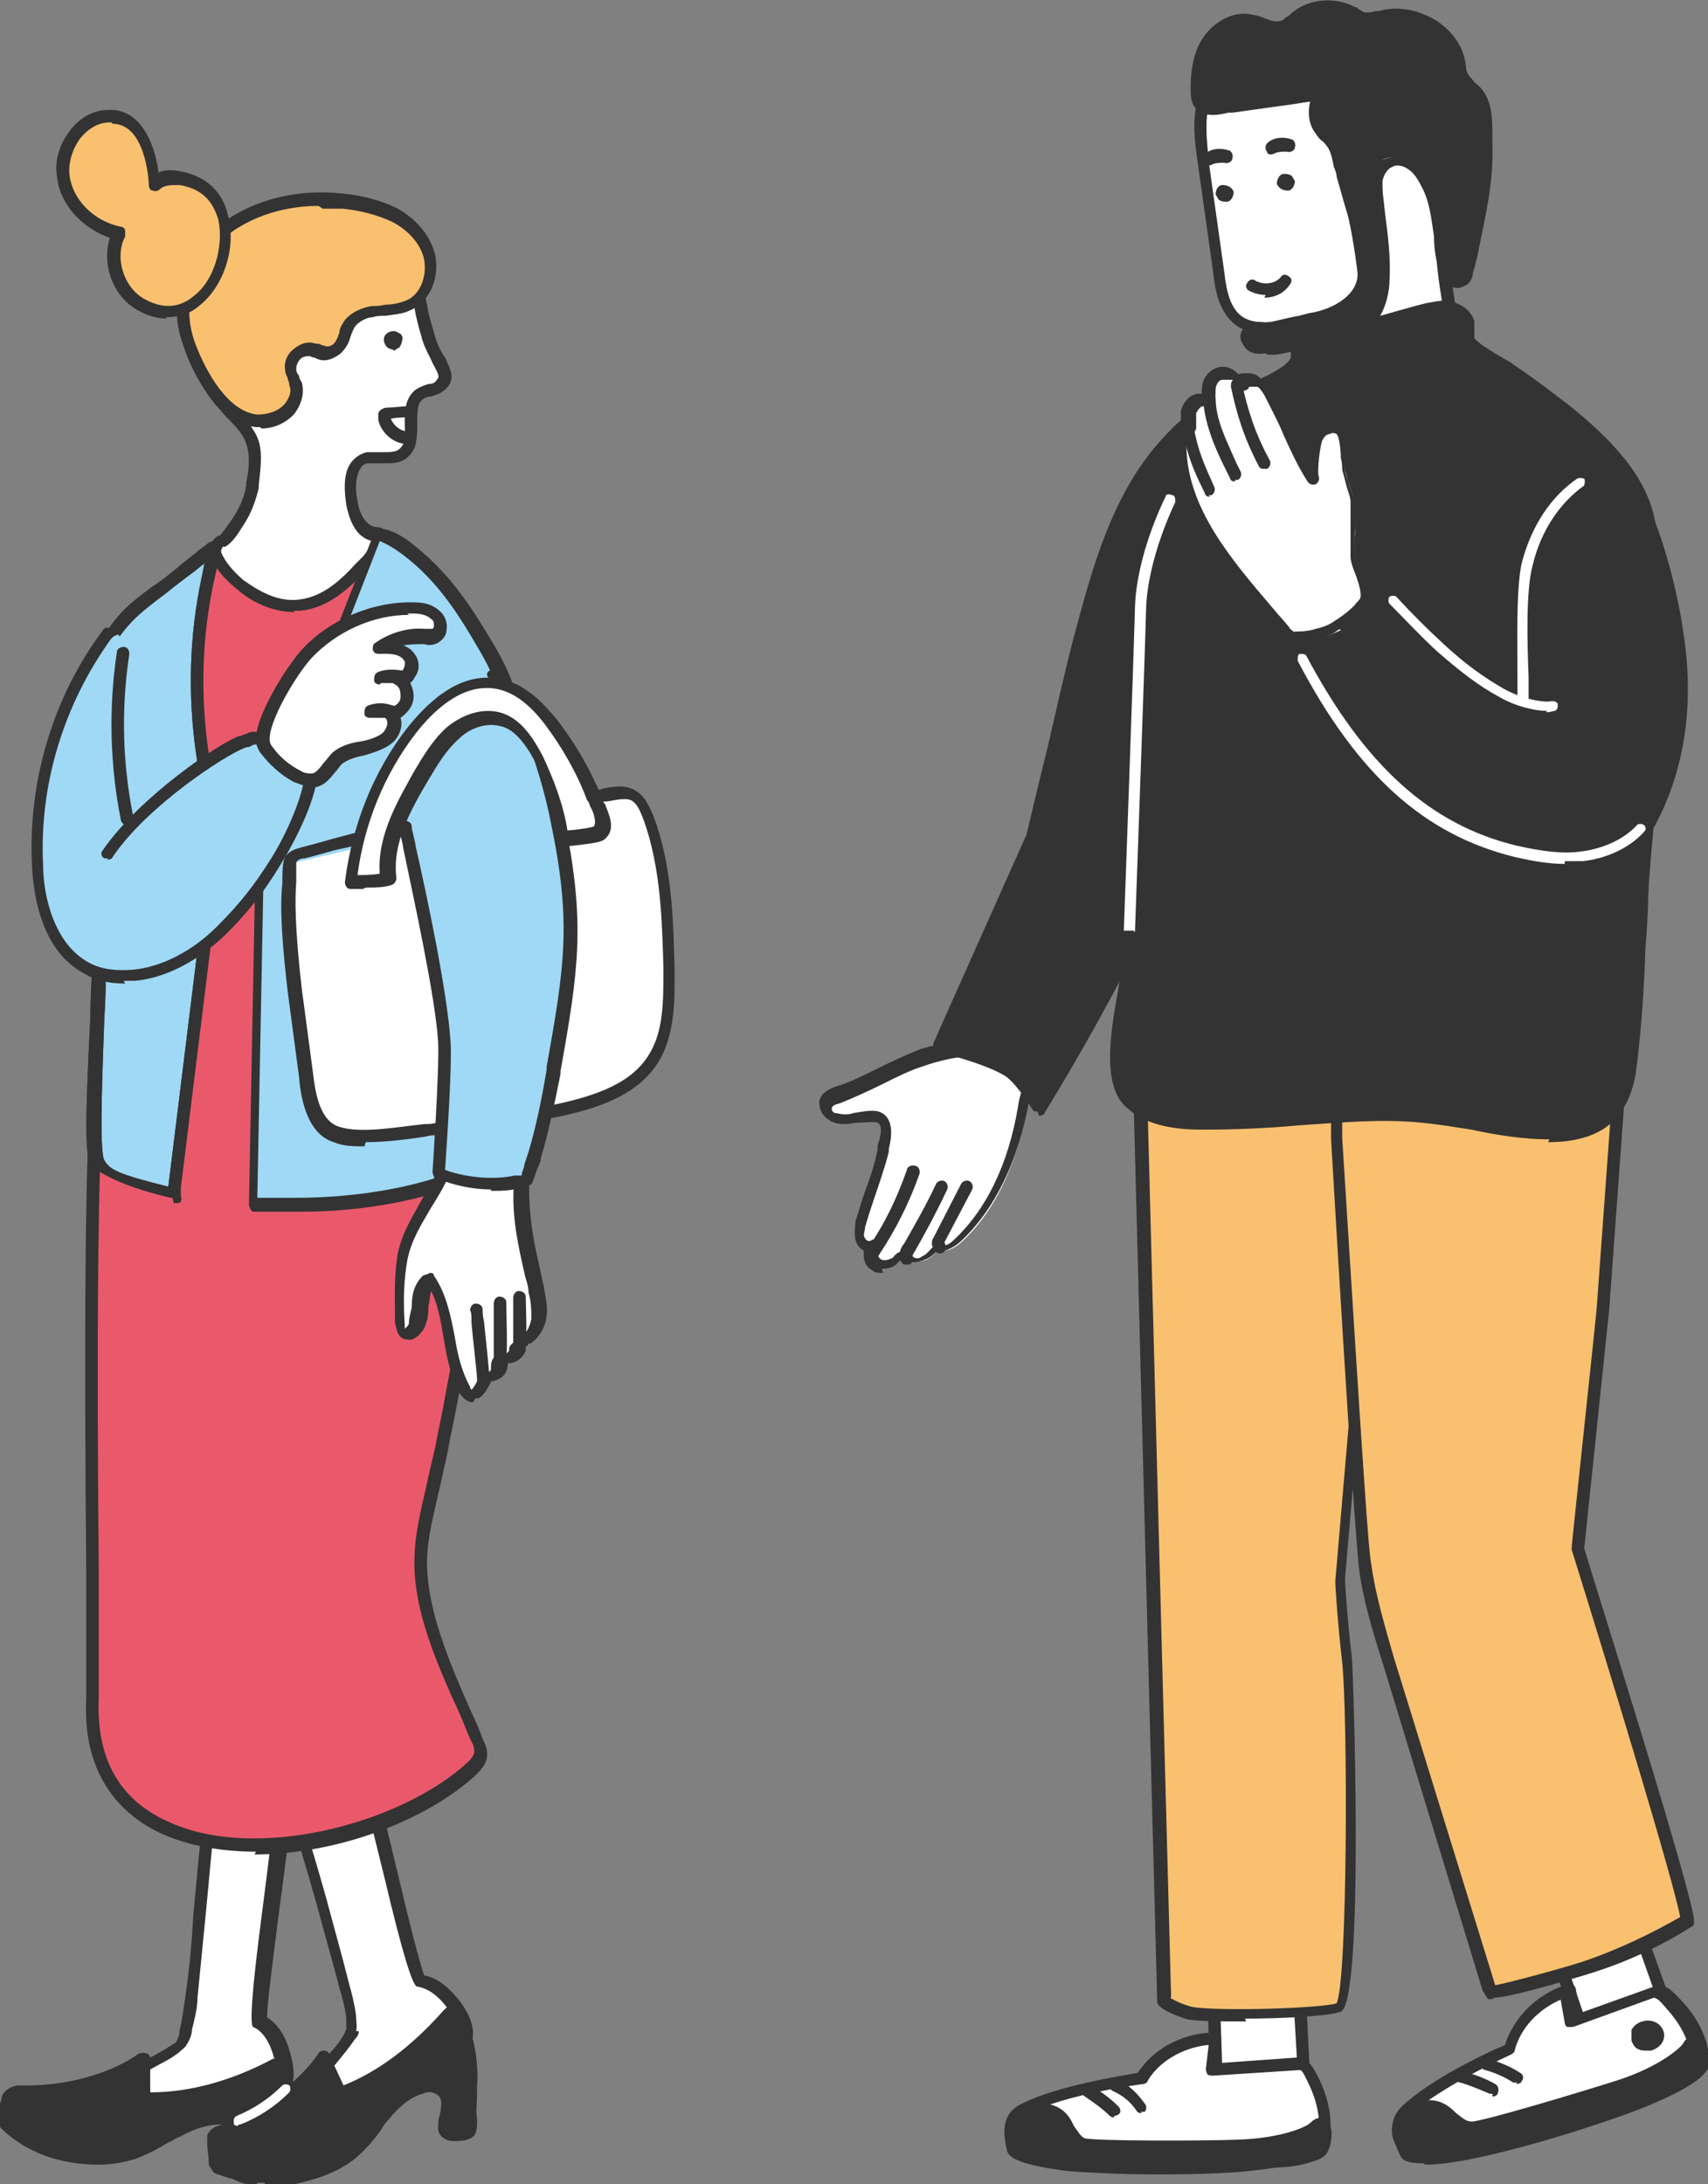 <svg xmlns="http://www.w3.org/2000/svg" width="122.8" height="157" data-name="レイヤー_2"><rect width="100%" height="100%" fill="#808080" stroke="none"/><g data-name="レイヤー_1"><path fill="#fff" d="m93.5 143.5.3 5.9-6.3.4-.3-6.9 6.3.6z"/><path fill="#333" d="M87.5 150.3c-.1 0-.2 0-.3-.1 0 0-.1-.2-.2-.3l-.2-6.9c0-.1 0-.3.1-.3 0 0 .2-.1.4-.1l6.2.6c.2 0 .4.2.4.4l.3 5.9c0 .2-.2.5-.4.5l-6.3.4Zm.2-6.9.2 5.9 5.4-.4-.3-5.1-5.3-.5Z"/><path fill="#fff" d="M82.1 149.4c1-1.7 2.9-2.8 5.1-2.9h.2l-.3 2.3 6.2-.4s.4-.1.9.7c.5.8 1.5 2.8 1 5.1-.2.7-2.1 1.1-4.8 1.4-6.4.6-17.1.2-17.4-1.1-.2-.9-.6-2.2.8-2.9 2.8-1.4 8.4-2.2 8.4-2.2Z"/><path fill="#333" d="M83.3 156.3c-5.1 0-10.6-.4-10.9-1.7-.2-1-.6-2.6 1.1-3.4 2.6-1.3 7.2-2 8.3-2.2 1.1-1.7 3.1-2.8 5.3-2.9h.2c.1 0 .3 0 .4.1 0 0 .1.2.1.4l-.2 1.7 5.6-.4c.2 0 .8 0 1.3.9.4.7 1.6 2.9 1 5.4-.1.6-.9 1.3-5.2 1.8-1.5.2-4.2.3-6.9.3Zm3.5-9.3c-1.8.2-3.5 1.2-4.3 2.6 0 .1-.2.2-.3.2 0 0-5.5.7-8.2 2.1-1 .5-.9 1.3-.6 2.3.7.9 10.3 1.5 16.9.9 4.1-.4 4.4-1.1 4.4-1.1.5-2.2-.5-4-.9-4.8-.2-.4-.3-.4-.4-.4l-6.2.4c-.1 0-.3 0-.4-.1 0 0-.1-.2-.1-.4l.2-1.7Zm-4.7 2.4Z"/><g fill="#333"><path d="M89.1 154.3c3.3-.1 5.1-1 5.5-1.3.8-.8.9 1.1.4 1.6-.2.2-.5.3-.8.4-1.2.4-2.6.3-3.9.5-1.6.2-11.3.4-14.4 0-1.4-.2-3.3-.8-3-2.4.2-1 1.3-1.6 2.4-1.4 1.8.2 1.5 2 2.8 2.4.7.3 8.8.2 11.2.1Z"/><path d="M82.4 156.2c-2.7 0-5.3 0-6.7-.3-1.5-.2-2.6-.7-3.1-1.4-.3-.4-.4-.9-.3-1.5.2-1.2 1.4-2 2.9-1.8 1.2.2 1.7.9 2 1.6.3.4.5.8.8.9.7.2 8.4.2 11 .1 3.1-.1 4.9-.9 5.2-1.2.4-.4.7-.4.9-.3.2 0 .4.2.6.7.1.5 0 1.4-.4 1.9-.3.3-.7.4-1 .5-.9.3-1.8.4-2.7.4-.4 0-.9 0-1.3.1-.9.1-4.4.2-7.9.2Zm-7.6-4.1c-.7 0-1.5.4-1.6 1.1 0 .3 0 .6.2.8.4.5 1.2.8 2.5 1 3.1.4 12.7.2 14.3 0 .5 0 .9 0 1.4-.1.9 0 1.7-.1 2.5-.4.2 0 .5-.2.7-.3.1-.1.2-.6.2-.9-.6.5-2.6 1.3-5.7 1.4-1.7 0-10.5.2-11.4-.2-.7-.3-1-.8-1.3-1.3-.3-.6-.6-1-1.4-1.1h-.3Zm14.3 2.2Z"/></g><path fill="#333" d="M82.1 151.9c-.1 0-.3 0-.4-.2-.4-.6-1-1.1-1.7-1.4-.2-.1-.3-.4-.2-.6.1-.2.4-.3.6-.2.8.4 1.4 1 1.9 1.7.2.2.1.5 0 .6H82ZM80.1 152.2c-.1 0-.2 0-.3-.1-.5-.5-1.2-1-1.8-1.4-.2-.1-.3-.4-.2-.6.1-.2.4-.3.6-.2.7.4 1.4.9 2 1.5.2.2.2.5 0 .6 0 0-.2.1-.3.1Z"/><path fill="#fff" d="M70.7 72.3c-.5.3-.7.9-.9 1.5 0 .2-.4 1.7-.6 1.7 0 0-1.7.3-2.6.6-2.1.7-4 2-6.1 2.7-.4.1-.8.3-.9.7 0 .3.2.6.4.8.3.2.6.2.9.2.6 0 1.9-.5 2.5-.1.7.4.3 1.7.2 2.3-.4 1.8-1.1 3.5-1.6 5.3-.1.3-.2.7 0 1.1.1.4.5.7.8.5-.4.4-.2 1.1.2 1.3.4.3 1.1.2 1.4-.2.2-.2.4-.4.7-.4.1 0 .2.2.4.2.3.3.8.2 1.2 0 .4-.2.6-.5.9-.8.4.4 1 0 1.4-.3 2.8-2.5 4.2-6.2 4.9-10 .4-2.3 2.7-4.1.3-6.3-.6-.6-1.3-1-2.1-1.1-.6 0-1 0-1.3.2Z"/><path fill="#333" d="M63.5 91.5c-.3 0-.6 0-.8-.2-.4-.2-.6-.6-.6-1.1v-.3c-.3-.2-.5-.4-.6-.8-.1-.5 0-1 0-1.3.2-.6.4-1.3.6-1.9.4-1.1.8-2.2 1-3.3v-.3c.2-.5.4-1.4 0-1.6-.3-.1-.9 0-1.4 0-.3 0-.6.1-.9.1-.3 0-.8 0-1.2-.3-.5-.3-.7-.8-.7-1.3.1-.7.9-1 1.2-1.1 1-.3 2-.8 3-1.3s2.1-1 3.1-1.4c.7-.2 1.9-.5 2.5-.6 0-.2.2-.6.4-1.2v-.3c.2-.7.5-1.4 1.1-1.8.4-.3 1-.4 1.6-.3.8.1 1.6.5 2.4 1.2 1.9 1.8 1.2 3.4.5 4.8-.3.6-.6 1.2-.7 1.9-.8 4.4-2.5 7.9-5 10.2-.6.5-1.2.7-1.6.6-.2.2-.5.5-.8.6-.6.3-1.2.3-1.7 0h-.1s0 .1-.2.2c-.3.4-.7.5-1.2.5Zm-.8-2.4c.2 0 .3 0 .4.2.1.2 0 .4 0 .6v.2c0 .2.1.3.2.4.3.2.7 0 .9-.1.2-.3.6-.6 1-.4.2 0 .3.2.4.3.2.2.5.2.7 0 .3-.1.5-.4.8-.7 0 0 .2-.1.3-.2.1 0 .2 0 .3.1.1.1.5 0 .8-.3 2.4-2.2 4-5.5 4.7-9.7.1-.8.4-1.5.7-2.1.6-1.4 1.1-2.5-.3-3.8-.6-.6-1.3-.9-1.9-1-.4 0-.7 0-1 .1-.3.2-.5.7-.8 1.3v.2c-.4 1.5-.5 1.7-.9 1.8-.3 0-1.7.3-2.5.6-1 .3-2 .8-3 1.3s-2.1 1-3.1 1.4c-.4.1-.6.2-.6.4 0 0 0 .2.2.3.2 0 .4.1.7.1.2 0 .4 0 .7-.1.7-.1 1.5-.3 2 0 .9.5.7 1.8.5 2.6v.2c-.3 1.2-.7 2.3-1.1 3.5-.2.6-.4 1.2-.6 1.9 0 .3-.2.6 0 .8 0 .1.2.2.2.2h.2Zm6.3-14Zm1.7-2.8Z"/><path fill="#333" d="M67.7 90.1c-.1 0-.3 0-.4-.1-.1-.1-.2-.3-.3-.5 0-.2 0-.4.1-.5l2-3.9c.1-.2.4-.3.6-.2.2.1.3.4.2.6l-2 3.8s.1.2.1.3c0 .2-.1.5-.4.5ZM65.2 90.9c-.2 0-.3 0-.4-.2-.3-.5 0-1.1.2-1.3.8-1.4 1.6-2.8 2.3-4.3.1-.2.4-.3.6-.2.2.1.3.4.2.6-.7 1.5-1.5 3-2.3 4.4-.2.3-.2.4-.2.4.1.2 0 .5-.2.6h-.2ZM62.8 90.3h-.3c-.2-.1-.3-.4-.1-.6 1.2-1.7 2.1-3.6 2.8-5.6 0-.2.3-.4.6-.3.2 0 .4.3.3.6-.7 2-1.7 4-2.9 5.8 0 .1-.2.2-.4.2Z"/><g fill="#333"><path d="m74.2 60-6.7 15.1s3.4.8 5 1.7c1 .6 2.2 2.6 2.2 2.6 2.2-3.6 4.3-7.2 6.2-10.9 2-3.8 3.9-8 4.8-12.2 1.5-7.1 2.3-14.4 2.5-21.7 0-1.6 0-3.3-.4-4.8 0-.3-.2-.6-.6-.7-.2 0-.4 0-.5.1-1.1.6-2 1.4-2.8 2.3-3.5 3.9-4.9 9.1-6.3 14.2-1.3 4.7-2.2 9.5-3.4 14.3Z"/><path d="M74.6 79.9c-.2 0-.3 0-.4-.2-.3-.5-1.3-2-2-2.4-1.5-.9-4.8-1.7-4.8-1.7-.1 0-.2-.1-.3-.2V75l6.7-15c.5-2.1 1-4.2 1.5-6.2.6-2.6 1.2-5.3 1.9-8 1.3-4.8 2.7-10.3 6.4-14.3 1-1.1 1.9-1.9 3-2.4.1 0 .5-.2.8-.2.4 0 .7.4.9 1 .5 1.6.5 3.3.4 5-.2 7.9-1.1 15-2.5 21.8-.9 4.2-2.9 8.4-4.9 12.3-1.9 3.7-4 7.4-6.2 11 0 .1-.2.2-.4.2Zm-6.5-5.1c1 .3 3.3.9 4.5 1.6.7.4 1.5 1.5 2 2.1 2.1-3.4 4-6.8 5.8-10.3 2-3.8 3.9-8 4.8-12.1 1.4-6.7 2.3-13.7 2.5-21.6 0-1.6 0-3.2-.4-4.7 0-.3-.2-.4-.2-.4h-.2c-.9.5-1.8 1.2-2.7 2.2-3.5 3.9-4.9 9.2-6.2 14-.7 2.7-1.3 5.4-1.9 8l-1.5 6.3-6.5 14.6ZM74.2 60Z"/></g><path fill="#f9c06f" d="m98.5 66.8-16.8.7 1.4 53.6.6 22.8s.5.4 1.7.8 9.9.3 11-.2.9-21.4.6-25c-.4-3.5-.5-5.8-.5-5.8L98 96.3c0-.2.3-.4.5-.4v-29Z"/><path fill="#333" d="M89.6 145.3c-2 0-3.9 0-4.4-.2-1.2-.4-1.8-.8-1.8-.9-.1 0-.2-.2-.2-.3l-.6-22.8-1.4-53.6c0-.2.2-.5.4-.5l16.8-.7c.1 0 .2 0 .3.1 0 0 .1.2.1.3v29l-.3.3s-.2.1-.3.1l-1.5 17.4s.1 2.3.5 5.7c.1 1.1.9 24.7-.8 25.4-.7.3-4 .5-6.9.5Zm-5.5-1.7c.2.1.7.4 1.4.6 1.1.4 9.3.2 10.6-.2.8-1.7.8-20.7.4-24.5-.4-3.5-.5-5.8-.5-5.8l1.5-17.5c0-.3.2-.6.5-.7V67.3c.1 0-15.8.6-15.8.6l1.4 53.2.6 22.5Z"/><path fill="#fff" d="m117.7 138.4 2 5.5-5.9 2.2-2.2-6.5 6.1-1.2z"/><path fill="#333" d="M113.8 146.6h-.2c-.1 0-.2-.1-.2-.3l-2.2-6.6v-.4c0-.1.2-.2.3-.2l6.1-1.2c.2 0 .4 0 .5.3l2 5.6c0 .2 0 .5-.3.6l-5.9 2.2h-.2Zm-1.6-6.7 1.9 5.6 5-1.9-1.7-4.8-5.2 1Z"/><path fill="#fff" d="M108.5 147.3c.5-1.9 2-3.5 4-4.2h.2l.4 2.2 5.8-2.1s.3-.2 1 .4c.7.7 2.2 2.3 2.4 4.6 0 .7-1.7 1.7-4.2 2.7-6 2.4-16.3 5-17 3.9-.4-.8-1.2-2 0-3.1 2.3-2.2 7.4-4.5 7.4-4.5Z"/><path fill="#333" d="M102.3 155.5c-.8 0-1.4-.1-1.6-.5-.4-.9-1.2-2.3.1-3.6 2.1-2 6.4-4 7.4-4.4.6-1.9 2.2-3.6 4.3-4.3H113.1c.1 0 .2.2.2.3l.3 1.7 5.3-1.9c.2-.1.7-.3 1.5.5.6.6 2.4 2.3 2.5 4.9 0 .6-.4 1.5-4.5 3.2-3.2 1.3-12.2 4.2-15.9 4.2Zm10-11.8c-1.7.7-3 2.1-3.4 3.7 0 .1-.1.2-.3.3 0 0-5.1 2.3-7.3 4.4-.8.7-.5 1.4 0 2.4.9.7 10.2-1.5 16.4-4 3.8-1.6 3.9-2.3 3.9-2.3-.1-2.2-1.7-3.7-2.2-4.3-.3-.3-.5-.3-.5-.3l-5.8 2.1h-.4c-.1 0-.2-.2-.2-.3l-.3-1.7Zm-3.8 3.6Zm10.7-3.7Zm0 0Zm0 0Z"/><g fill="#333"><path d="M116.6 150c3.1-1.1 4.6-2.4 4.9-2.8.6-1 1.2.8.8 1.4-.2.3-.4.4-.7.6-1 .8-2.4 1.1-3.6 1.6-1.5.7-10.7 3.6-13.9 4.1-1.4.2-3.4.2-3.6-1.4-.1-1 .8-1.9 1.9-2 1.7-.3 2 1.5 3.3 1.6.8 0 8.5-2.3 10.8-3Z"/><path d="M103 155.4c-.9 0-1.6-.2-2.1-.6-.4-.3-.7-.8-.8-1.3-.2-1.2.8-2.3 2.2-2.5 1.2-.2 1.9.4 2.4.9.4.3.7.6 1.1.6.8 0 8.1-2.2 10.6-3 3-1 4.4-2.3 4.6-2.6.2-.4.5-.5.7-.5.2 0 .5 0 .7.5.3.5.4 1.4.1 1.9-.2.3-.5.6-.8.8-.7.5-1.6.9-2.5 1.2-.4.2-.8.3-1.2.5-1.5.7-10.7 3.6-14 4.1-.5 0-.9.1-1.3.1Zm-.2-3.5h-.3c-.8.1-1.6.7-1.5 1.5 0 .3.2.6.4.7.5.4 1.4.5 2.7.3 3.1-.5 12.3-3.4 13.7-4 .4-.2.9-.3 1.3-.5.8-.3 1.6-.6 2.2-1.1.2-.2.4-.3.5-.5v-.9c-.4.6-2.1 1.9-5.1 2.9-1.6.5-10 3.1-11 3.1-.7 0-1.2-.5-1.6-.9-.4-.4-.8-.7-1.3-.7Zm13.8-1.9Z"/></g><path fill="#333" d="M109.1 149.7h-.3c-.6-.4-1.3-.7-2-.9-.2 0-.4-.3-.3-.5 0-.2.3-.4.5-.3.8.2 1.7.6 2.3 1 .2.1.3.4.1.6 0 .1-.2.2-.4.2ZM107.3 150.5h-.2c-.7-.3-1.4-.6-2.1-.8-.2 0-.4-.3-.3-.5 0-.2.3-.4.5-.3.8.2 1.6.5 2.3.9.2.1.3.4.2.6 0 .2-.2.3-.4.3Z"/><path fill="#f9c06f" d="M96.1 80.6c0 1.2 1.8 29.9 2.1 32 .3 2.3 1 4.5 1.7 6.7 2.4 7.9 4.8 15.7 7.2 23.6 0 .1 0 .3.2.4.1.1 5.7-1.4 6.9-1.9 2.4-.8 4.8-2 7-3.3 0-1.7-7.9-26.7-7.9-26.7s1.8-17.2 1.8-17.3l2-27.5-21 13.8Z"/><path fill="#333" d="M107.3 143.7h-.3c-.2-.2-.3-.5-.4-.6l-7.2-23.6c-.7-2.2-1.4-4.5-1.7-6.8-.1-.9-.6-6.9-2-30.8v-1.3c0-.3 0-.5.3-.5.2 0 .5.2.5.4v1.3c1.5 23.9 1.9 29.9 2.1 30.7.3 2.2 1 4.5 1.6 6.6l7.3 23.6c1.1-.2 5.5-1.4 6.6-1.8 2.3-.8 4.6-1.9 6.7-3.1-.4-2.3-4.8-16.8-7.8-26.4v-.2c0-.2 1.8-17 1.8-17.2l2-27.5c0-.3.2-.4.5-.4.2 0 .4.2.4.5l-2 27.5-1.8 17.2c.9 3 7.9 25.1 7.9 26.8 0 .2 0 .3-.2.4-2.2 1.4-4.6 2.5-7.1 3.3 0 0-5.8 1.8-7.1 1.8Z"/><path fill="#fff" d="M105.6 26.2s-.8-1-1-2c-.4-2.2-1.2-6.4-.7-7.6.7-2.1 0-7-.9-9.1-1.3-3.1-3-4.3-6.3-4.4-1.7 0-3.4 0-5 .3-.5 0-1 .2-1.5.3-1.8.5-3.2 1.8-3.7 3.7-.3 1.4-.1 2.8 0 4.2.4 2.6.7 5.2 1.1 7.8.1.8.2 1.7.6 2.5.8 1.7 2.1 1.8 3.8 1.6.5 0 1.7 0 1.7.5s1.2 3.7.5 4.8c-.3.5-1.3 1.4-1.3 1.4l.9.7c1.8 1.4 5.2 1.1 7.3 0 2.3-1.4 4.5-4.5 4.5-4.5Z"/><path fill="#333" d="M97.2 32.2c-1.3 0-2.6-.3-3.6-1l-.9-.7c-.1 0-.2-.2-.2-.3 0-.1 0-.3.2-.4.3-.2 1-.9 1.2-1.3.4-.6-.1-2.8-.4-3.7-.1-.4-.2-.6-.2-.8-.2 0-.8-.2-1.2-.1-1.7.2-3.4.1-4.3-1.9-.4-.8-.5-1.8-.6-2.6l-1.1-7.8c-.2-1.4-.4-2.9 0-4.4.4-1.9 1.9-3.4 4-4 .5-.2 1-.2 1.5-.3 1.5-.3 3.2-.3 5.1-.3 3.5.1 5.4 1.4 6.7 4.7.8 2 1.8 7.1.9 9.4-.4 1.1.3 4.9.6 7v.4c.2.8 1 1.7 1 1.7.1.2.1.4 0 .5 0 .1-2.3 3.3-4.6 4.6-1.1.7-2.7 1.1-4.2 1.1Zm-3.6-2.1.5.4c1.7 1.3 4.9 1 6.8-.1 1.8-1.1 3.6-3.3 4.1-4.1-.3-.4-.8-1.1-.9-1.9V24c-.6-3.1-1.1-6.2-.7-7.5.7-1.9 0-6.6-.9-8.7-1.2-2.9-2.8-4.1-5.9-4.2-1.8 0-3.4 0-4.9.3-.5 0-1 .2-1.4.3-1.8.5-3 1.8-3.4 3.4-.3 1.3-.1 2.7 0 4l1.1 7.8c.1.8.2 1.6.5 2.3.6 1.4 1.7 1.6 3.4 1.4.3 0 1.4 0 1.9.4.2.2.3.4.3.5 0 0 0 .4.2.7.4 1.7.8 3.5.2 4.4-.2.3-.6.8-1 1.1Zm-.3-6.1Z"/><g fill="#333"><path d="M104 19.7c0 .1.1.2.2.3.2.2.6.3.8.1.2-.1.3-.4.3-.6.7-3.1 1.5-5.9 1.4-9.2 0-1.1 0-2.6-.7-3.6-.6-.7-1.2-.9-1.3-1.9-.3-2.5-3.2-4.4-5.7-3.7-.4 0-.7.2-1.1.2-.4 0-.7-.3-1-.5-1.3-.8-3.1-.5-4.2.5-.2.2-.4.4-.7.5-.7.3-1.4-.2-2.1-.4-1.2-.3-2.5.4-3.2 1.4-.7 1-.8 2.3-.9 3.5 0 1.8 1.2 1.4 2.5 1.2 2.1-.3 4.3-.6 6.4-.9-.5.8-.5 1.8 0 2.6.2.3.6.6.8.9.4.7.5 1.6.7 2.3.3 1.1.6 2.1.9 3.2 0 .3.2.7.5.8.4.2 1-.1 1.1-.6s0-.9 0-1.4c0-.5-.2-1.1 0-1.7.1-.5.4-1.1.9-1.3.5-.2 1.2 0 1.7.3.5.4.8.9 1.1 1.4.9 1.9.8 3.9 1.2 5.9 0 .2 0 .3.2.5Z"/><path d="M104.8 20.7c-.3 0-.6-.1-.9-.4-.1-.1-.2-.3-.3-.5 0-.2-.2-.4-.2-.6-.2-.7-.3-1.5-.3-2.2-.2-1.3-.3-2.5-.9-3.6-.3-.6-.6-1-.9-1.2-.4-.3-.9-.4-1.2-.2-.3.1-.6.5-.7 1v1.5c0 .5.2 1.1 0 1.6-.1.4-.5.7-.8.8-.3.1-.6.1-.9 0-.5-.3-.7-.8-.7-1.1l-.3-1-.6-2.1c0-.2-.1-.5-.2-.7-.1-.5-.2-1.1-.5-1.5-.1-.1-.2-.3-.4-.4-.1-.1-.3-.3-.4-.5-.5-.6-.6-1.5-.4-2.3l-1.3.2c-1.4.2-2.9.4-4.3.6h-.3c-.8.2-1.6.3-2.2-.2-.4-.3-.5-.8-.5-1.5 0-1 .1-2.5.9-3.7.9-1.3 2.4-2 3.7-1.6.2 0 .4.1.7.2.5.2.8.3 1.2.2.1 0 .3-.2.4-.3h.1c1.2-1.3 3.3-1.5 4.8-.7 0 0 .2 0 .2.1.2.1.4.3.6.3.2 0 .4 0 .7-.1h.2c1.4-.4 2.9-.1 4.2.7 1.2.8 2 2 2.1 3.3 0 .5.3.7.6 1.1.2.2.4.3.6.6.7.9.7 2.2.7 3.3v.5c.1 2.8-.5 5.2-1 7.7-.1.5-.2 1-.4 1.6 0 .2-.1.7-.5.9-.2.1-.4.2-.6.2Zm-4.3-9.6c.5 0 1 .2 1.4.5.6.5 1 1.1 1.2 1.6.6 1.3.8 2.6.9 3.9 0 .7.2 1.4.3 2.1 0 .1 0 .3.1.4 0 0 0 .1.1.2 0 0 .2.1.3 0 0 0 .1-.3.1-.4.1-.5.2-1.1.4-1.6.6-2.5 1.1-4.8 1-7.5v-.5c0-1 0-2.1-.6-2.8-.1-.2-.3-.3-.5-.5-.4-.4-.8-.8-.9-1.6-.1-1-.7-2-1.7-2.6-1-.7-2.3-.9-3.4-.6H99c-.3.1-.7.3-1.1.2-.4 0-.7-.3-1-.4 0 0-.1 0-.2-.1-1.1-.6-2.7-.5-3.7.4h-.1c-.2.3-.4.5-.7.6-.7.3-1.3 0-1.8-.2-.2 0-.4-.1-.6-.2-1.1-.3-2.2.4-2.7 1.3-.5.8-.8 1.8-.8 3.2 0 .3 0 .6.2.8.2.2.8.1 1.4 0h.3c1.4-.3 2.9-.4 4.3-.6l2.1-.3c.2 0 .4 0 .4.2v.5c-.4.6-.4 1.5 0 2 0 .1.2.3.3.4.2.2.3.3.5.6.4.5.5 1.2.6 1.8 0 .2 0 .4.1.6l.6 2.1.3 1.1c0 .2.1.5.3.6h.2c.1 0 .3-.2.3-.3.1-.3 0-.7 0-1.1-.1-.6-.2-1.2 0-1.8.1-.8.6-1.4 1.2-1.6.2-.1.5-.2.8-.2Z"/></g><path fill="#333" d="M92.6 13.7c-.4 0-.7-.2-.8-.5 0-.3.2-.7.5-.7.2 0 .3 0 .5.1.1 0 .2.3.3.4 0 .3-.2.7-.5.7Z"/><g fill="#333"><path d="M105.8 24.6c.5.7 2.4 1.6 3 2 1.4.9 2.7 1.9 4 2.9 2.5 2.1 5.4 4.8 6 8.1 1.6 8.5 0 18.2-.6 26.8-.3 4.2-.3 8.5-.9 12.7-1.1 7.1-9.7 3.7-15.1 3.3-5.2-.4-10.4.5-15.7.4-1.8 0-3.7-.2-5.1-1.4-2.4-1.9-.2-8.4-.1-11.4.1-4.5.3-8.9.5-13.4.3-6.1-.5-15.5 2.4-21 1.2-2.2 3.2-3.9 5.3-5.2 1-.6 4.3-1.6 3.9-3-.1-.4-.4-.9-.2-1.3.3-.6 1.2-.5 1.9-.4 2.6.4 5.1-.8 7.6-1.4.6-.1 1.2-.2 1.7-.1.6.1 1.1.5 1.2 1.1V24.7Z"/><path d="M111.4 81.9c-1.8 0-3.8-.3-5.6-.7-1.3-.2-2.5-.4-3.6-.5-2.9-.3-5.9 0-8.9.2-2.2.2-4.5.3-6.8.3-1.8 0-3.9-.2-5.4-1.5-1.9-1.5-1.3-5.3-.7-8.6.2-1.2.4-2.4.4-3.2.2-5 .3-9.4.5-13.4v-4.7c0-5.7 0-12.1 2.4-16.5 1.1-2 2.9-3.8 5.4-5.4.3-.2.7-.3 1.1-.5 1-.4 2.8-1.3 2.6-1.9v-.2c-.2-.4-.4-1-.1-1.5.5-.9 1.6-.7 2.3-.6 1.8.3 3.5-.3 5.3-.8.7-.2 1.4-.4 2.2-.6.6-.1 1.3-.3 1.9-.1.8.2 1.4.7 1.6 1.4V24.3c.3.4 1.3 1 2 1.4.3.2.6.3.8.5 1.5 1 2.8 2 4.1 3 2.7 2.2 5.5 4.9 6.1 8.3 1.2 6.6.6 13.8 0 20.8-.2 2.1-.4 4.1-.5 6.1 0 1.2-.1 2.5-.2 3.8-.1 3-.3 6-.7 9-.3 1.7-1 3-2.1 3.8-1.1.8-2.6 1.1-4.2 1.1Zm-12.1-2.2c1 0 2 0 2.9.1 1.1 0 2.4.3 3.7.5 3.3.6 7.1 1.2 9.2-.3.9-.7 1.5-1.7 1.7-3.2.5-2.9.6-5.9.7-8.9 0-1.3.1-2.5.2-3.8.1-2 .3-4 .5-6.1.6-6.9 1.3-14.1.1-20.5-.6-3.1-3.3-5.7-5.8-7.8-1.2-1-2.5-1.9-4-2.9-.2-.1-.4-.2-.7-.4-.9-.5-2-1.1-2.4-1.7 0-.1-.1-.3-.2-.5v-1.1c0-.3-.4-.6-.9-.7-.5-.1-1 0-1.5.1l-2.1.6c-1.8.6-3.8 1.1-5.7.8-.5 0-1.2-.2-1.4.1 0 .2 0 .4.1.7v.2c.5 1.5-1.5 2.4-3 3l-1 .5c-2.4 1.5-4.1 3.2-5.1 5-2.2 4.1-2.3 10.5-2.3 16v4.8c-.2 4-.4 8.4-.5 13.4 0 .9-.2 2.1-.4 3.3-.5 2.9-1.1 6.5.4 7.7 1.3 1.1 3.2 1.2 4.9 1.3 2.2 0 4.5-.1 6.7-.3 2-.1 4-.3 6.1-.3Z"/></g><g fill="#333"><path d="M116.2 33.3c2.7 2.1 4.2 9.4 4.6 11.9 1.1 7.1-.5 14-6.2 19.1-1.3 1.1-3 2.1-4.7 1.8-.8-.2-1.5-.6-2.1-1.1-3-2.7-3.5-7-3.1-10.9.8-7.7 4.4-15.2 10.1-20.8.3-.3 1 .2 1.4.4.4.2 0-.8-.1-.3Z"/><path d="M110.6 66.6h-.8c-.8-.2-1.5-.6-2.3-1.2-3.3-2.9-3.6-7.8-3.2-11.3.8-7.9 4.5-15.4 10.2-21 .4-.4.9-.2 1.3 0 .1-.1.3-.2.3-.2.3 0 .5.1.6.4v.2c2.8 2.9 4.2 10.8 4.3 11.8 1.3 7.9-1 14.8-6.4 19.5-1.5 1.3-2.9 2-4.3 2Zm4.6-33c-5.6 5.5-9.1 12.8-9.9 20.5-.4 3.3-.1 7.8 2.9 10.5.6.6 1.2.9 1.9 1 1.3.3 2.7-.3 4.3-1.7 6.6-5.8 7-13.3 6.1-18.7-.5-3.2-1.9-8.9-4-11.1h-.3s-.2-.1-.3-.2c-.2 0-.5-.3-.6-.3Z"/></g><g fill="#333"><path d="M94.2 22.9c2-.4 3.9-1.6 3.7-3.3-.2-1.8-.5-3.5-1-5.2-.1-.5-.3-1.1 0-1.5.3-.4 1.1-.6 1.6-.5 0 2.7.9 5.2.7 8 0 1.2-.5 3.3-2.3 3.5-.6 0-1.1-.3-1.7-.2-.5.1-.4.8-1.1.9-.3 0-2.8.7-3 .4l-.1-.1h-.3c-1.4.3-2-1.7 0-1.3.4 0 3-.7 3.4-.7Z"/><path d="M91.5 25.5c-.3 0-.4 0-.5-.1-.6.1-1.3 0-1.6-.6-.3-.4-.3-.8 0-1.2.2-.2.6-.6 1.6-.4.3 0 1.7-.4 2.4-.5.4-.1.7-.2.8-.2 1.8-.3 3.5-1.4 3.4-2.9-.2-1.7-.5-3.4-.9-5.1-.1-.5-.4-1.3.2-2 .5-.5 1.3-.7 2-.7.2 0 .4.2.4.4 0 1.1.2 2.2.3 3.3.2 1.5.4 3.1.3 4.7 0 .8-.4 3.6-2.7 4-.4 0-.7 0-1-.1-.2 0-.5-.1-.6 0l-.2.2c-.2.2-.4.6-1 .7 0 0-.3 0-.6.1-1.2.2-1.8.4-2.2.4Zm-.4-1.1h.3s.1 0 .2.1c.4 0 1.5-.2 2-.3.3 0 .6-.1.7-.1.2 0 .2 0 .4-.3.1-.2.3-.5.7-.6.4-.1.8 0 1.1 0 .2 0 .4.1.6 0 1.6-.3 1.9-2.5 1.9-3.1 0-1.5-.1-3.1-.3-4.5-.1-1-.3-2-.3-3-.3 0-.7.2-.8.3-.2.2-.2.6 0 1.1.5 1.7.8 3.5 1 5.3.2 2.1-2 3.4-4.1 3.8-.1 0-.4 0-.8.2-1.7.4-2.5.6-2.8.5h-.7v.2c.1.2.3.3.7.2h.3Zm3.1-1.5Z"/></g><path fill="#fff" d="M81.5 66.9h-.7s.7-19.4.8-23.2c.1-3.8 2.1-7.8 2.2-8 0-.2.3-.2.5-.1.2 0 .2.3.2.5 0 0-2 4-2.1 7.7-.1 3.8-.8 23.2-.8 23.2ZM96.1 45.1c.6-.3 1.1-.7 1.5-1.2.2-.2.4-.4.5-.7.3-.9-.6-2.2-.7-3.2-.1-1.3.2-2.6 0-3.9-.2-.8-.5-1.5-.7-2.3-.1-.6 0-2.4-.6-2.8-.6-.4-1.4-.1-1.7.5-.2.4-.5 2.7-.3 3-1.3-2-1.9-4.2-3.1-6.2-.2-.3-.4-.6-.7-.8-.3-.2-1.1 0-1.2.3 0-.5-.6-.9-1.1-.7-.5.1-.8.7-.9 1.2 0 .3 0 .6-.2.7h-.4c-.4 0-.7.4-.8.8-.1.4 0 .8 0 1.2-.6 0-.7.7-.7 1.3 0 5.3 4.3 9.5 7.5 13.3.1.1.2.3.4.4.3.2 1.6 0 2-.1.5-.1 1-.4 1.5-.6Z"/><path fill="#333" d="M93.1 46.4c-.3 0-.5 0-.7-.1-.2-.1-.4-.3-.5-.5-.4-.4-.8-.9-1.2-1.4-3-3.5-6.5-7.4-6.5-12.3 0-.8.3-1.3.7-1.6v-1c.2-.6.6-1.1 1.2-1.2H86.4v-.2c0-.9.5-1.5 1.2-1.7.4-.1.9 0 1.2.3 0 0 .2.1.2.2.4-.1.9-.1 1.2 0 .5.2.7.7.9 1 .6 1 1 2 1.5 3 .3.6.5 1.2.8 1.8 0-.7.2-1.4.3-1.5.2-.4.6-.8 1.1-.9.5-.1.9 0 1.2.3.5.4.6 1.4.7 2.3v.8c0 .4.2.7.3 1.1.1.4.3.8.4 1.2.2.8.1 1.6 0 2.4v1.5c0 .3.2.7.4 1.2.3.7.6 1.5.3 2.2-.1.4-.4.6-.6.9-.5.5-1 .9-1.6 1.3-.5.3-1.1.5-1.6.7 0 0-.9.2-1.6.2ZM88 27.3h-.1c-.3 0-.5.4-.5.7 0 .4 0 .9-.4 1.1-.2.1-.4.1-.5.1-.2 0-.4.3-.5.5v1c0 .1 0 .2-.1.3 0 0-.2.2-.3.2-.2 0-.3.4-.3.8 0 4.5 3.3 8.3 6.2 11.7.4.5.8.9 1.2 1.4 0 .1.2.2.3.3.2 0 1.1 0 1.6-.2.5-.1 1-.3 1.4-.6.5-.3 1-.7 1.4-1.1.1-.2.3-.3.4-.5.1-.4-.1-1-.3-1.6-.2-.5-.4-1-.4-1.4V36.1c0-.4-.2-.8-.3-1.2-.1-.4-.2-.8-.3-1.1 0-.2 0-.5-.1-.9 0-.5-.1-1.5-.3-1.7-.2-.1-.3-.1-.5 0-.2 0-.4.2-.5.4-.2.3-.4 2.3-.3 2.6.1.2 0 .5-.2.6-.2.1-.5 0-.6-.2-.7-1.1-1.2-2.2-1.7-3.3-.4-1-.9-1.9-1.4-2.9-.2-.3-.3-.5-.5-.6h-.6c0 .2-.3.3-.5.3s-.4-.2-.4-.5c0 0 0-.2-.1-.2 0 0-.2-.1-.3-.1Zm8.1 17.8Z"/><path fill="#333" d="M87 35.7c-.2 0-.3 0-.4-.3-.9-1.8-1.2-2.7-1.5-4.1 0-.2 0-.5.3-.5.2 0 .5 0 .5.3.3 1.4.6 2.1 1.4 3.9.1.2 0 .5-.2.6h-.2ZM88.8 34.6c-.2 0-.3 0-.4-.3l-.3-.6c-.8-1.6-1.5-3.3-1.6-5 0-.3.2-.5.4-.5.3 0 .5.2.5.4 0 1.6.8 3.1 1.5 4.7l.3.6c.1.2 0 .5-.2.6h-.2ZM90.9 33.7c-.2 0-.3 0-.4-.2-1.1-2.1-1.6-3.8-2-5.7 0-.2 0-.5.3-.5.2 0 .5 0 .5.3.4 1.8.9 3.5 2 5.5.1.2 0 .5-.2.6h-.2Z"/><path fill="#fff" d="M112.5 62.1c-1.1 0-2.3-.2-3.6-.5-6.5-1.6-11.3-5.9-15.6-14.1 0-.2 0-.4.1-.5.2 0 .4 0 .5.1 4.2 7.9 8.9 12.2 15.2 13.7 1.8.4 3.3.6 4.6.4 1.6-.2 3.1-.9 4-1.9.1-.1.3-.1.5 0 .1.1.2.3 0 .5-1 1.1-2.6 1.9-4.4 2.1h-1.3ZM109.4 50.7c-.2 0-.3-.2-.3-.3v-1.7c0-2.7-.1-6.3.3-8.2.7-2.7 2.1-4.8 4-6.1.2-.1.4 0 .5 0 .1.2 0 .4 0 .5-1.7 1.2-3.1 3.2-3.7 5.7-.5 1.8-.4 5.6-.3 8v1.7c0 .2-.2.3-.3.3Z"/><path fill="#fff" d="M111.2 51.1c-.8 0-2.2-.3-3.4-1-1.5-.8-2.9-1.9-4.5-3.3-1.2-1.1-2.3-2.3-3.4-3.4-.1-.1-.1-.4 0-.5.1-.1.4-.1.5 0 1.1 1.2 2.2 2.3 3.4 3.4 1.5 1.4 2.9 2.4 4.3 3.2 1.6.9 3.2 1 3.4.9.2 0 .4 0 .5.2 0 .2 0 .4-.2.5-.1 0-.4.1-.6.1Z"/><path fill="#333" d="M91.4 11.1c-.1 0-.3 0-.3-.2-.2-.2-.1-.5 0-.6.4-.4 1.1-.5 1.7-.3.2 0 .4.3.3.6 0 .2-.3.4-.6.3-.2 0-.6 0-.8.1 0 0-.2.1-.3.1ZM88.2 14.5c-.2 0-.3 0-.5-.1-.1 0-.2-.3-.3-.4 0-.4.2-.7.5-.7.4 0 .7.2.8.5 0 .3-.2.7-.5.7ZM86.9 11.9c-.1 0-.3 0-.3-.2-.2-.2-.1-.5 0-.6.4-.4 1.1-.5 1.7-.3.2 0 .4.3.3.6 0 .2-.3.4-.6.3-.2 0-.6 0-.8.1 0 0-.2.1-.3.1Z"/><g fill="#333"><path d="M117.7 146.5c.1.4.5.6.9.4.4-.1.7-.5.5-.9-.1-.4-.5-.6-.9-.4-.4.1-.7.5-.5.9Z"/><path d="M118.4 147.4c-.2 0-.4 0-.6-.1-.3-.1-.4-.4-.5-.6v-.8c.2-.3.4-.5.8-.6.6-.2 1.3.1 1.5.7.2.6-.2 1.2-.9 1.4h-.4Zm.1-1.4h-.1s-.2 0-.2.2v.2h.3c.2 0 .3-.2.2-.3 0 0-.1-.1-.3-.1Z"/></g><path fill="#333" d="M91 21.2c-.4 0-.8-.1-1.2-.3-.2-.1-.3-.4-.1-.6.1-.2.4-.3.6-.1.6.3 1.4.2 1.8-.3.1-.2.4-.2.6 0 .2.1.2.4 0 .6-.4.6-1.1.9-1.8.9Z"/><path fill="#fff" d="M42.7 57.2c.9 0 2.2-.6 3 0 .5.4.8 1 1 1.6 1.2 3.4 1.3 7.1 1.4 10.7 0 2.3 0 4.7-1.1 6.5-1.6 2.4-4.7 3.2-7.5 3.8-.4 0-.8.2-1.2 0-1-.2-1.3-1.4-1.5-2.4-.8-5.1-1.1-10.3-1-15.4 0-1 0-2.1.5-3 .5-1.1 1.3-1.6 2.5-1.6 1.3 0 2.5-.1 3.8-.2Z"/><path fill="#333" d="M38.6 80.4h-.5c-1.4-.4-1.7-2.2-1.8-2.8-.8-5.1-1.1-10.3-1-15.5 0-1.1.1-2.2.6-3.2.6-1.2 1.5-1.8 2.9-1.9 1.3 0 2.5-.1 3.8-.2v.5-.5c.2 0 .5 0 .7-.1.9-.2 1.8-.3 2.5.2.6.4.9 1.1 1.2 1.8 1.3 3.5 1.4 7.2 1.5 10.9 0 2.1.1 4.7-1.2 6.8-1.6 2.5-4.7 3.4-7.8 4-.3 0-.6.1-.9.1Zm4.1-23.2v.5c-1.3.1-2.5.2-3.8.2-1.1 0-1.7.4-2.1 1.3-.4.8-.5 1.8-.5 2.9-.2 5.1.2 10.3 1 15.4.2 1.2.6 1.9 1.1 2h1c2.9-.6 5.8-1.4 7.2-3.6 1.1-1.7 1.1-3.8 1.1-6.3-.1-3.5-.2-7.2-1.4-10.6-.2-.5-.4-1.1-.8-1.4-.4-.3-1.2-.1-1.8 0-.3 0-.6.1-.8.1v-.5Z"/><path fill="#fff" d="M25.3 145.9c0 .1 0 .3-.2.5-.6.9-1.4 1.7-2.1 2.6-.3.3-.6.7-.6 1.1 0 .5.3.9.6 1.2l.2.2c.7.4 2.1-.4 2.7-.7 1-.5 2-1 2.8-1.6.6-.4 1.9-1.5 2.8-1.5.5-.2 1-.3 1.3-.7.9-.8.2-2.1-.4-2.9-.9-1.2-1.8-1.7-2.5-1.7-.3 0-4.6-18.9-5.7-21.1-2.6-5.2-3.6 2.6-4.2 3.3-.5.6.5 3.3.7 3.9.7 2.6 1.4 5.1 2.1 7.7.6 2.2 1.2 4.4 1.8 6.5.2.7.4 1.5.5 2.2 0 .4.1.7 0 1Z"/><path fill="#333" d="M23.8 152.1c-.3 0-.5 0-.7-.2-.1 0-.3-.2-.3-.3-.5-.5-.8-1.1-.7-1.6 0-.6.4-1.1.7-1.4.2-.3.5-.6.7-.8.5-.5 1-1.1 1.3-1.7 0-.1.1-.2.1-.3v-.7c-.1-.8-.3-1.6-.5-2.2-.5-2-1.1-4-1.6-5.9l-.6-2.1c-.6-2-1.2-4.1-1.7-6.2 0-.1 0-.3-.2-.6-.7-2-.9-3.2-.4-3.8 0-.1.3-.7.4-1.2.5-1.7 1.1-3.9 2.4-4 1 0 1.7 1.1 2.2 2 .7 1.3 2.4 8.1 3.8 14 .7 3 1.5 6.1 1.8 6.9.7.1 1.6.6 2.6 1.9 1.1 1.5 1.2 2.8.3 3.6-.4.3-.9.5-1.3.7h-.4c-.6 0-1.6.8-2.2 1.2l-.3.2c-.7.5-1.5.9-2.2 1.3-.2.1-.5.2-.7.4h-.1c-.6.4-1.5.9-2.3.9Zm2-6.1c0 .2-.1.4-.3.6-.4.6-.9 1.2-1.4 1.8-.2.3-.5.5-.7.8-.3.3-.5.6-.5.9 0 .3.1.5.5.9 0 0 .1.1.2.1.5.3 1.7-.4 2.1-.6h.1c.2-.2.5-.3.7-.5.7-.4 1.4-.7 2.1-1.2l.3-.2c.9-.7 1.9-1.3 2.6-1.3h.1c.4-.2.8-.3 1-.6.7-.6 0-1.8-.4-2.3-.7-1-1.5-1.5-2.2-1.6q-.5 0-2.3-7.6c-1.3-5.3-3.1-12.6-3.8-13.8-.8-1.5-1.2-1.5-1.3-1.5-.6 0-1.3 2.3-1.6 3.3-.3.9-.4 1.4-.6 1.6-.1.2 0 1.2.6 2.9 0 .3.2.5.2.6.5 2.1 1.1 4.2 1.7 6.2l.6 2.1c.5 1.9 1.1 4 1.6 6 .2.7.4 1.5.5 2.3 0 .4.1.8 0 1.1Z"/><g fill="#333"><path d="m23.7 148.5-.3-.7c-1.3 2-4 4.2-7.4 5.4-.2 0-.5.2-.6.5v.5c0 .4 0 .7.1 1.1 0 .1 0 .3.1.4 0 .1.2.2.3.2 2.2.9 4.8.7 7-.2.8-.3 1.5-.7 2.2-1.2.9-.7 1.6-1.7 2.3-2.6.7-.9 1.6-1.8 2.8-2.1.4-.1.9-.1 1.3 0 1.1.6.4 2 .4 3 0 .3.4.4.7.4.9 0 1.4 0 1.2-1-.2-.9 0-1.6.1-2.5.1-1.2 0-2.6-.4-3.8-.4-1.1-.4-2-1.1-1.3-2.2 2.4-4.8 4.6-7.8 5.7l-.9-1.8Z"/><path d="M19 156.9c-1.2 0-2.3-.2-3.3-.6-.1 0-.4-.1-.5-.4-.2-.2-.2-.4-.2-.6 0-.4-.1-.8-.1-1.1v-.7c.1-.3.4-.6.8-.7 3-1.1 5.8-3.1 7.2-5.2 0-.1.2-.2.4-.2s.3.1.4.3l.3.7.7 1.5c2.5-1 4.9-2.8 7.2-5.4.1-.1.5-.5.9-.4.5.1.6.6.8 1.2 0 .2.1.4.2.6.4 1.2.6 2.7.5 4v.7c0 .6-.1 1.1 0 1.7 0 .5 0 .9-.2 1.2-.4.4-1 .4-1.5.4-.6 0-1.1-.4-1.1-.9 0-.3 0-.6.1-.9.2-.9.2-1.4-.3-1.6-.3-.2-.7-.1-.9 0-.8.2-1.6.8-2.5 1.9-.2.2-.4.5-.5.7-.5.7-1.1 1.4-1.8 2-.6.5-1.3.9-2.3 1.3-1.4.5-2.8.8-4.1.8Zm4.2-8.2c-1.6 2-4.3 3.9-7.2 4.9-.1 0-.3.1-.3.2v.2c0 .4 0 .7.1 1.1v.2h.1c1.9.8 4.3.7 6.7-.2.8-.3 1.5-.7 2-1.1.6-.5 1.2-1.2 1.7-1.9.2-.2.4-.5.6-.7.6-.8 1.6-1.9 3-2.2.6-.2 1.2-.1 1.7.1 1.1.6.9 1.8.7 2.6v.7h1v-.4c-.1-.7 0-1.3 0-2v-.6c.1-1.2 0-2.5-.4-3.6 0-.2-.1-.5-.2-.7 0-.1 0-.3-.1-.4-2.5 2.8-5.2 4.8-8 5.8-.2 0-.5 0-.6-.2l-.9-1.8Z"/></g><path fill="#fff" d="M13.1 146.8c0 .1-.2.2-.4.4-.9.6-2 1.1-2.9 1.6-.4.2-.8.4-.9.8-.2.4 0 .9.1 1.4 0 .1 0 .2.2.3.5.7 2.1.4 2.8.3 1.1-.1 2.2-.2 3.2-.5.8-.2 2.3-.7 3.1-.4.5 0 1 0 1.5-.1 1.2-.4 1-1.9.7-2.9-.4-1.4-1-2.2-1.7-2.5-.3-.1 2.6-19.3 2.3-21.8-.6-5.8-4.3 1.1-5.1 1.6-.7.4-.7 3.3-.8 3.9-.3 2.6-.5 5.3-.8 7.9-.2 2.3-.4 4.5-.7 6.7 0 .8-.2 1.5-.3 2.2 0 .4-.1.7-.3.9Z"/><path fill="#333" d="M10.6 152.2c-.7 0-1.4-.1-1.8-.6-.1-.1-.2-.3-.2-.4-.3-.7-.3-1.2-.1-1.7.2-.5.8-.8 1.1-1 .3-.2.6-.4 1-.5.6-.3 1.3-.7 1.9-1.1.1 0 .2-.2.2-.2.1-.2.2-.4.2-.7.2-.8.3-1.6.4-2.3.3-2 .5-4.1.6-6.1l.2-2.1c.2-2.1.4-4.3.7-6.5v-.6c.1-2.1.3-3.3 1-3.7.1 0 .5-.6.8-1 1.1-1.4 2.4-3.2 3.6-2.9 1 .3 1.2 1.6 1.3 2.7.2 1.5-.7 8.4-1.5 14.4-.4 3.1-.8 6.3-.8 7.1.6.4 1.3 1.1 1.7 2.7.5 1.8.1 3-1 3.4-.5.2-1 .2-1.5.2H18c-.5-.2-1.8.1-2.5.3h-.4c-.8.3-1.7.4-2.5.5h-1c-.4 0-.8.1-1.3.1Zm9.3-30.6c-.7 0-2 1.8-2.6 2.5-.6.8-.9 1.1-1.1 1.3-.2.2-.4 1.2-.5 2.9v.6c-.3 2.1-.5 4.3-.7 6.5l-.2 2.1c-.2 2-.4 4.1-.6 6.1 0 .7-.2 1.5-.4 2.3 0 .4-.2.8-.4 1.1-.1.2-.3.3-.5.5-.6.5-1.3.8-2 1.2-.3.2-.6.3-1 .5-.3.2-.6.4-.8.6-.1.2 0 .6.1 1v.2c.3.4 1.7.2 2.2.2h.2c.3 0 .5 0 .8-.1.8 0 1.6-.2 2.4-.4h.3c1.1-.4 2.2-.6 2.9-.4h.1c.4 0 .8 0 1.2-.1.9-.3.6-1.7.4-2.3-.3-1.1-.8-1.9-1.5-2.2q-.4-.2.6-7.9c.7-5.4 1.6-12.8 1.5-14.2-.2-1.7-.6-1.8-.6-1.9Zm-6.8 25.2Z"/><g fill="#333"><path d="M10.6 148.6v-.8c-1.9 1.4-5.3 2.5-8.8 2.4-.2 0-.5 0-.7.2-.1.1-.2.3-.2.4-.1.4-.2.7-.3 1.1v.4c0 .1.1.2.2.3 1.7 1.7 4.2 2.4 6.6 2.4.8 0 1.7 0 2.4-.3 1.1-.4 2.1-1 3.1-1.6 1-.6 2.2-1.1 3.3-.9.4 0 .9.2 1.2.5.8 1-.3 2-.7 2.9-.1.3.2.5.5.7.9.4 1.3.4 1.5-.5.2-.9.6-1.5 1-2.3.5-1.1.9-2.4 1-3.7 0-1.2.3-2-.6-1.6-2.9 1.5-6.1 2.5-9.3 2.5 0-.7-.1-1.4-.2-2Z"/><path d="M18 157c-.4 0-.7-.1-1.1-.3-.6-.3-.9-.8-.7-1.2.1-.3.3-.6.4-.8.5-.8.7-1.2.3-1.6-.2-.3-.6-.3-.9-.4-.9 0-1.8.2-3.1.9-.3.1-.5.3-.8.4-.8.5-1.6.9-2.4 1.2-.7.2-1.6.4-2.6.4-2.8 0-5.2-.9-6.9-2.5 0 0-.3-.3-.4-.5v-.6c0-.4.2-.7.3-1.1 0-.2.1-.4.3-.6.2-.2.6-.4 1-.4 3.2.1 6.5-.8 8.6-2.3.1 0 .3-.1.5 0 .2 0 .3.2.3.4V150.4c2.8 0 5.8-.8 8.8-2.4.2 0 .6-.3 1 0s.3.8.3 1.4v.6c0 1.3-.4 2.7-1 3.9l-.3.6c-.3.5-.5 1-.7 1.6-.1.5-.3.8-.6 1-.2 0-.3.1-.5.1Zm-.9-1.3.2.1c.6.3.7.2.7.2s0-.1.1-.4c.1-.7.4-1.3.8-1.9 0-.2.2-.4.3-.6.5-1.1.9-2.3.9-3.5v-1.1c-3.4 1.7-6.6 2.6-9.5 2.5-.2 0-.4-.2-.4-.4l-.2-2c-2.2 1.3-5.4 2.1-8.5 2h-.3v.2c0 .3-.2.7-.3 1v.2l.1.1c1.5 1.4 3.7 2.2 6.3 2.2.9 0 1.7-.1 2.3-.3.8-.3 1.5-.7 2.2-1.1.3-.2.5-.3.8-.5.9-.5 2.2-1.1 3.6-1 .7 0 1.2.3 1.5.7.8 1 .2 2-.2 2.7-.1.2-.3.4-.3.6Z"/></g><path fill="#ea596b" d="M7.9 73.2c-2.1.5-1 44.7-1.2 48.8-.7 14.4 19.6 12 27.3 5.1.3-.3.6-.5.6-.9s0-.7-.2-1.1c-1.7-3.9-4.1-8.6-4.1-12.9 0-2.6 1.1-5.5 1.5-8 1.1-6.1 2.5-12.2 2.9-18.4.4-6.1-.9-13.5-.9-13.5l-25.9.9Z"/><path fill="#333" d="M18.4 133.1c-2.4 0-4.8-.4-6.8-1.3-2.6-1.2-5.7-3.9-5.4-9.7V113c-.3-33.8.3-39.9 1.6-40.2l25.9-.9c.2 0 .4.2.5.4 0 0 1.3 7.6.9 13.6-.3 5-1.3 10-2.2 14.8-.2 1.2-.5 2.4-.7 3.6l-.6 2.7c-.4 1.8-.9 3.6-.9 5.3 0 3.5 1.7 7.4 3.2 10.8.3.6.6 1.3.8 1.9.2.4.4.8.3 1.4-.1.5-.5.9-.8 1.2-3.6 3.3-10 5.7-15.9 5.7ZM8.1 73.6c-1.3 2.1-1.1 28.1-1 39.3v9.1c-.2 4.3 1.4 7.3 4.9 8.9 6.3 3 16.8.2 21.6-4.2.2-.2.4-.4.5-.7 0-.2 0-.5-.2-.8-.3-.6-.5-1.2-.8-1.9-1.6-3.5-3.4-7.5-3.3-11.2 0-1.8.5-3.7.9-5.5.2-.9.4-1.8.6-2.6.2-1.2.5-2.4.7-3.6.9-4.8 1.9-9.8 2.2-14.7.3-5.2-.6-11.4-.8-13-20.7.7-24.6.9-25.3.9Z"/><path fill="#ea596b" d="M12.4 82.5c1.4.3 3.1.6 5.3.9.7 0 1.5.1 2.3.1h6.2l1.5-44.7-12.4.2s-4.8 9.6-5.5 11.7c-.7 2.1 0 31.1 0 31.1l2.6 1.6v-.9Z"/><path fill="#fff" d="M26.4 16.1c1.4.6 2.6 1.7 3.2 3.2.6 1.5.7 3.2 1.2 4.7.7 2.2 1.7 2.9 1 3.6-.4.4-1.1.3-1.6.7-1.1.7-.3 2.6-.8 3.6-.6 1.2-1.8.7-2.9.9-1.4.3-1.4 2.1-1.2 3.3.2 1.1.8 2.2 1.9 2.3.2.7-.3 1.3-.7 1.8l-.6.6c-1.2 1.3-2.6 2.5-4.3 2.7-1.6.2-3.1-.5-4.3-1.5-.8-.6-1.5-1.3-1.8-2.2-.2-.7 0-.8.5-1 .4-.3.8-.8 1-1.3.5-.8.9-1.7 1.1-2.6.2-1 .4-2.2 0-3.2-.4-1.1-1.5-2-2.2-2.9-.8-1.1-1.5-2.3-1.8-3.6-.3-1.5 0-3.1.8-4.3.9-1.3 1.6-2.4 2.8-3.4 2.2-1.7 5.3-2.5 8-1.6.2 0 .5.2.7.3Z"/><path fill="#333" d="M21.2 44c-1.7 0-3.2-.8-4.1-1.6-1-.8-1.6-1.5-1.9-2.4-.3-.9.2-1.3.5-1.5h.1c.3-.3.6-.8.9-1.2.6-.9.9-1.7 1-2.4v-.2c.2-.9.3-2 0-2.8-.2-.7-.8-1.3-1.4-1.9-.3-.3-.5-.6-.8-.9-1-1.2-1.6-2.5-1.9-3.8-.3-1.7 0-3.4.8-4.7v-.2c1-1.2 1.7-2.3 2.9-3.3 2.4-1.9 5.7-2.6 8.4-1.7.2 0 .5.2.7.3 1.6.7 2.9 1.9 3.5 3.4.4.9.6 1.9.8 2.8.1.7.3 1.3.5 2 .2.8.5 1.4.8 1.8.4.9.8 1.6 0 2.3-.3.3-.7.4-1 .5-.2 0-.5.1-.6.2-.4.3-.4.8-.4 1.7 0 .6 0 1.2-.2 1.8-.6 1.2-1.5 1.1-2.4 1.1h-.9c-.3 0-.5.2-.6.4-.3.5-.4 1.3-.2 2.3.1.7.5 1.9 1.5 1.9.2 0 .4.1.4.4.2.9-.3 1.6-.8 2.2l-.6.6c-1.1 1.2-2.6 2.6-4.6 2.8h-.5Zm-5.3-4.5v.2c.3.7.8 1.3 1.6 2 1 .7 2.4 1.6 4 1.4 1.7-.2 3-1.4 4-2.5l.6-.6c.3-.4.6-.7.7-1.1-1-.2-1.6-1.1-1.9-2.6-.1-.7-.3-2.1.3-3 .3-.4.7-.7 1.2-.8h1.1c.8 0 1.2 0 1.5-.6.2-.3.1-.8.1-1.4 0-.9 0-1.9.8-2.5.3-.2.6-.3.9-.4.3 0 .5-.1.6-.3.2-.2.2-.3-.3-1.2-.2-.5-.6-1.1-.8-1.9-.2-.7-.4-1.4-.5-2.1-.2-.9-.4-1.8-.7-2.6-.5-1.2-1.6-2.3-3-2.9-.2 0-.4-.2-.6-.2-2.4-.8-5.4-.1-7.5 1.6-1.1.9-1.8 1.9-2.6 3v.2c-.9 1.1-1.1 2.5-.8 4 .2 1.2.8 2.3 1.7 3.4.2.3.5.5.7.8.6.7 1.3 1.4 1.6 2.3.3 1 .1 2.2 0 3.2v.2c-.2.8-.5 1.8-1.2 2.8-.3.5-.7 1.1-1.2 1.4H16c0 .2-.2.2-.2.3Z"/><path fill="#f9c06f" d="M24.3 14.4c1.3.1 2.7.4 3.9 1 1.2.6 2.2 1.7 2.5 3.1.3 1.3-.3 2.9-1.6 3.4-.8.4-1.7.3-2.5.5-.6.1-1.2.4-1.6.9-.4.6-.4 1.3-.9 1.8-.2.2-.5.4-.8.4-.3 0-.6-.2-.8-.3-.8-.2-1.7.6-1.6 1.4 0 .3.3.7.4 1 .2.6 0 1.3-.4 1.8-.6.7-1.5 1-2.4.9-2.4-.3-4.1-3.5-4.8-5.5-.9-2.5-.5-5.1 1.3-7.1 2.3-2.6 6.1-3.6 9.5-3.2Z"/><path fill="#333" d="M18.7 30.7h-.3c-3-.3-4.8-4.5-5.2-5.8-1-2.7-.5-5.5 1.4-7.6 2.2-2.5 6-3.8 9.9-3.4 1.2.1 2.7.4 4.1 1.1 1.4.8 2.4 2 2.7 3.4.3 1.6-.4 3.3-1.8 3.9-.6.3-1.2.3-1.8.4-.3 0-.6 0-.9.1-.4 0-1 .3-1.3.7-.1.2-.2.4-.3.7-.1.4-.3.8-.7 1.2-.4.3-.8.5-1.2.5-.3 0-.5-.1-.7-.2 0 0-.2 0-.3-.1-.2 0-.5 0-.7.2-.2.2-.3.5-.3.7 0 .1 0 .3.2.5 0 .2.1.3.2.5.2.7 0 1.5-.5 2.2-.6.7-1.5 1.1-2.4 1.1Zm4.2-15.9c-3.1 0-6 1.2-7.7 3.2-1.6 1.8-2 4.3-1.2 6.6.9 2.4 2.5 5 4.5 5.2.7 0 1.5-.2 2-.8.3-.4.5-.9.3-1.3 0-.1 0-.2-.1-.4 0-.2-.2-.4-.2-.7-.1-.5.1-1.1.6-1.5.5-.4 1-.6 1.6-.4.1 0 .3 0 .4.1.1 0 .3.1.4.1.1 0 .3 0 .5-.2s.3-.5.4-.8c0-.3.2-.6.4-.9.5-.6 1.3-.9 1.9-1 .3 0 .6 0 1-.1.5 0 1-.1 1.5-.3 1-.4 1.5-1.7 1.3-2.9-.2-1.1-1.1-2.1-2.2-2.7-1.2-.6-2.6-.9-3.7-1h-1.4Z"/><path fill="#333" d="M28.2 25.1c-.4 0-.6-.4-.6-.7 0-.4.4-.6.7-.6.2 0 .3.1.5.2.1.1.2.3.1.5 0 .2-.1.3-.2.5-.1 0-.3.2-.4.2Z"/><path fill="#9fd9f6" d="m27.3 38.4-8.5 21.7-.5 26.4h3c4.4 0 9.2-.8 12.5-2.3.3-.1.6-.3.8-.6.1-.2.1-.5.1-.8 0-3.9.2-18 1.2-21.8.5-1.8 1.3-3.7 1.4-5.5.1-3.3-.4-6-2.1-8.9-1.6-2.7-3.1-5.1-5.6-7.1-1.4-1.1-2.3-1.2-2.3-1.2Z"/><path fill="#333" d="M21.7 87.1h-3.4c-.1 0-.2 0-.3-.2 0 0-.1-.2-.1-.3l.5-26.4V60l8.5-21.7c0-.2.3-.3.5-.3.1 0 1.1.1 2.5 1.3 2.6 2.1 4.1 4.5 5.7 7.2 1.7 2.9 2.3 5.6 2.2 9.1 0 1.3-.5 2.6-.9 3.9-.2.6-.4 1.2-.5 1.7-.9 3.6-1.2 17.2-1.1 21.7 0 .3 0 .7-.2 1-.2.4-.6.6-1 .8-3.2 1.5-7.9 2.4-12.4 2.4Zm-2.9-1h2.5c4.4 0 9.1-.8 12.3-2.3.2-.1.5-.2.5-.4v-.6c0-3.4.1-17.9 1.2-21.9.1-.6.3-1.2.5-1.8.4-1.2.8-2.5.8-3.7.1-3.3-.5-5.9-2.1-8.6-1.5-2.6-3-5-5.5-6.9-.8-.6-1.4-.9-1.7-1L19 60.2l-.5 25.9Z"/><path fill="#9fd9f6" d="M7.2 55.6c-.4 1.4 0 10.2-.1 14.1 0 2.5-.7 13-.1 13.7.2.2 1.5 1.3 5.5 2.2V85l2.9-24.3-1-6.9c-.6-4.2-.4-8.4.4-12.6l.5-2.2c-.7.5-1.4 1-2 1.5-3.3 2.6-4.3 2.5-6.2 6v9.1Z"/><path fill="#333" d="M12.4 86.1h-.1c-4.3-1-5.6-2.2-5.7-2.3-.5-.5-.5-2.8-.1-10.8 0-1.4.1-2.5.1-3.2v-5.3c0-4.8 0-8 .2-8.9 0-.2.3-.4.6-.3.2 0 .4.3.3.6-.2.9-.2 5.2-.1 8.7V70c0 .6 0 1.8-.1 3.2-.1 3.1-.4 9.5 0 10.2s1 1 4.6 1.9l3-24.3-1-6.8c-.6-4.2-.5-8.5.4-12.7l.2-1c-.3.2-.6.5-.9.7-.9.7-1.6 1.2-2.3 1.7-1.6 1.2-2.5 1.7-3.8 4.2-.1.2-.4.3-.6.2-.2-.1-.3-.4-.2-.6 1.4-2.6 2.4-3.3 4-4.5.6-.4 1.3-.9 2.2-1.7.3-.2.6-.5.9-.7.3-.3.7-.5 1-.8.2-.1.4-.1.5 0 .2.1.3.3.2.5l-.5 2.2c-.9 4.1-1 8.3-.4 12.4l1 6.9v.1l-3 24.3v.6c.1.2 0 .3 0 .4 0 0-.2.1-.3.1Zm-5.1-3Z"/><path fill="#333" d="M12.4 86.1h-.1c-4.3-1-5.6-2.2-5.7-2.3-.5-.5-.5-2.8-.1-10.8 0-1.4.1-2.5.1-3.2v-5.3c0-4.8 0-8 .2-8.9 0-.2.3-.4.6-.3.2 0 .4.3.3.6-.2.9-.2 5.2-.1 8.7V70c0 .6 0 1.8-.1 3.2-.1 3.1-.4 9.5 0 10.2s1 1 4.6 1.9l3-24.3-1-6.8c-.6-4.2-.5-8.5.4-12.7l.2-1c-.3.2-.6.5-.9.7-.7.5-1.3 1-1.8 1.4-2.1 1.6-3.1 2.3-4.5 5-.1.2-.4.3-.6.2-.2-.1-.3-.4-.2-.6 1.5-2.8 2.7-3.7 4.8-5.3.5-.4 1.1-.8 1.8-1.4.3-.2.6-.5.9-.7.3-.3.7-.5 1-.8.2-.1.4-.1.5 0 .2.1.3.3.2.5l-.5 2.2c-.9 4.1-1 8.3-.4 12.4l1 6.9v.1l-3 24.3v.6c.1.2 0 .3 0 .4 0 0-.2.1-.3.1Zm-5.1-3ZM34.6 85.9c-1 0-1.9-.2-2.8-.5-.2 0-.3-.4-.3-.6 0-.2.4-.3.6-.3 1.6.7 3.5.6 5 0 .2-.1.5 0 .6.2.1.2 0 .5-.2.6-.9.4-1.9.6-3 .6Z"/><path fill="#fff" d="M33.7 81.1c-.5 0-.9.3-1.2.7-.3.4-.6 1.1-.6 1.6v.7c0 1.2-.9 1.8-1.4 2.8-.6 1.1-1.2 2.2-1.4 3.4-.4 1.6-.3 3.2-.2 4.9 0 .2 0 .5.2.6.4.3.9-.2 1.1-.7.3-1.1 0-2.4.8-3.1 1.6 2.3 1.2 5.5 2.5 7.9.1.3.4.6.7.5.3 0 .3-.5.5-.7.2-.4.6-.6 1-.8.4-.2.5-.8.9-1 .2 0 .3-.1.5-.2.4-.2.2-.6.4-1 .1-.2.5-.4.7-.6.7-.5.7-1.5.7-2.3-.2-3-1.3-5.9-.8-9 .2-1.1-.2-2.3-1.2-2.9-.3-.2-.7-.4-1.1-.5-.5-.2-1.1-.3-1.7-.3h-.3Z"/><path fill="#333" d="M32.9 96.5c-.3 0-.4-.2-.4-.5v-1.9c0-.3.2-.5.4-.5.3 0 .5.2.5.4v2c0 .2-.2.4-.5.4Z"/><path fill="#fff" d="M33.9 82.3c-.5.1-.9.3-1.3.7-.3.3-.4.7-.5 1-.9 2.2-2.6 3.9-3.1 6.3-.4 1.6-.3 3.2-.2 4.9 0 .2 0 .5.2.6.4.3.9-.2 1.1-.7.3-1.1 0-2.4.8-3.1 1.6 2.3 1.2 5.5 2.5 7.9.1.3.4.6.7.5.2 0 .9-1.3.8-1.3.4.3 1.1-.1 1.1-.6V98c.1-.1.3 0 .4 0 .4 0 .7-.3.9-.6 0-.1 0-.3.1-.4.1-.2.3-.2.5-.3.6-.3.9-1 1-1.7 0-.7 0-1.3-.2-2-.5-2.7-1.3-5.4-1-8.2 0-.5.1-1 0-1.4-.2-.5-.7-.8-1.2-.9-.5-.1-1 0-1.5 0-.3 0-.6 0-1 .1Z"/><path fill="#333" d="M34 100.8c-.4 0-.7-.3-1-.7-.6-1.2-.9-2.6-1.1-3.9-.2-1.2-.4-2.4-.9-3.4-.1.3-.1.7-.2 1.1 0 .4 0 .8-.2 1.3-.1.4-.5.9-1 1.1-.3 0-.6 0-.8-.2-.3-.3-.3-.7-.4-1 0-1.5-.1-3.3.2-5 .3-1.5 1.1-2.7 1.8-4 .5-.8.9-1.6 1.3-2.4.1-.4.3-.8.6-1.1.3-.4.8-.7 1.5-.8.3 0 .7-.1 1-.1h1.7c.7.2 1.3.6 1.5 1.1.2.5.2 1.1.1 1.6-.2 2.3.2 4.6.7 6.7.1.5.2 1 .3 1.4.1.7.3 1.4.2 2.1-.1.9-.6 1.6-1.2 2H38c0 .1-.2.2-.2.2V97.1c-.2.5-.7.9-1.3.9v.1c0 .4-.2.8-.6 1-.2.1-.4.2-.6.2-.2.5-.6 1.1-.9 1.2h-.2Zm-3.1-9.3c.1 0 .3 0 .3.2.9 1.3 1.2 2.9 1.5 4.4.2 1.3.5 2.5 1.1 3.6 0 0 0 .1.1.2.2-.2.4-.6.5-.8v-.3c.1-.2.4-.3.6-.2h.2s.1-.1.1-.2c0-.3 0-.6.2-.8.2-.2.5-.2.6-.2.3 0 .4-.2.5-.3 0-.2 0-.3.2-.5s.4-.3.5-.4h.1c.4-.3.7-.8.8-1.4 0-.6 0-1.2-.2-1.9 0-.5-.2-.9-.3-1.4-.5-2.2-1-4.5-.7-6.9v-1.2c-.1-.3-.5-.5-.9-.6-.4-.1-.9 0-1.4 0-.3 0-.6 0-.9.1-.5 0-.8.3-1 .5-.2.2-.3.5-.4.8-.4 1-.9 1.8-1.4 2.6-.7 1.2-1.4 2.3-1.7 3.7-.3 1.6-.3 3.3-.2 4.7v.3s.3-.2.3-.4c0-.3.1-.7.2-1.1 0-.8.1-1.6.8-2.3 0 0 .2-.1.3-.1Zm3.7 7.9Zm0 0Zm0 0Z"/><path fill="#333" d="M34.7 99.7c-.3 0-.4-.2-.4-.5 0-.5-.3-2.9-.4-4.1 0-.4 0-.8-.1-.9 0-.3.2-.5.4-.5.3 0 .5.2.5.4s0 .5.1.9c.2 1.9.4 3.8.4 4.3 0 .2-.2.4-.5.4ZM35.9 98.1c-.3 0-.4-.2-.4-.5v-3.9c0-.3.2-.5.4-.5.3 0 .5.2.5.4 0 .7.1 3.4 0 4.1 0 .2-.2.4-.5.4ZM37.3 96.9c-.3 0-.4-.2-.4-.5v-3.1c0-.3.2-.5.4-.5.3 0 .5.2.5.4 0 .6.1 2.6 0 3.3 0 .2-.2.4-.5.4Z"/><path fill="#9fd9f6" d="M28.7 54.6c-.6 3.8.8 7.7 1.8 11.4 1 3.9 1.7 7.9 1.9 12 .1 2-.3 1-.3 3 0 .9-.7 3.2.3 3.7 1.1.5 2.3.4 3.5.4.3 0 .7 0 1-.1.9-.3 1.1-1.2 1.3-2 .6-2 1-4 1.3-6 1.3-7.4 1.9-10.8.4-18.2-.6-2.9-2.5-11.5-6.1-10.9-3 .5-4.6 3.8-5.1 6.7Z"/><path fill="#f9c06f" d="M10.1 21.9c5.6 3 8.9-8.1 2.7-9.1-.6-.1-1.4 0-1.8.5-.1-1.9-.8-5-3.2-4.9-2 0-3.6 2.3-3.3 4.3.3 2 2 3.6 4 4.1-.9 1.8-.1 4.1 1.6 5.1Z"/><path fill="#333" d="M12 22.9c-.7 0-1.4-.2-2.1-.6-1.8-1-2.6-3.3-2-5.2-2-.7-3.6-2.4-3.8-4.4-.2-1.2.2-2.4 1-3.4.7-.9 1.7-1.4 2.7-1.4 2.2-.1 3.3 2.2 3.6 4.5.4-.2.9-.2 1.5-.1 1.8.3 3.1 1.4 3.5 3.2.6 2.3-.3 5.1-2.1 6.5-.7.6-1.5.8-2.4.8ZM8 8.8h-.1c-.8 0-1.5.4-2.1 1.1-.6.8-.9 1.8-.8 2.7.2 1.7 1.7 3.3 3.7 3.7.1 0 .3.1.3.3v.4c-.8 1.5-.1 3.7 1.4 4.5 1.6.9 2.8.4 3.5-.2 1.5-1.1 2.2-3.6 1.8-5.5-.3-1-.9-2.2-2.8-2.5-.6 0-1.1 0-1.4.3-.1.1-.3.2-.5.1-.2 0-.3-.2-.3-.4 0-.5-.3-4.4-2.6-4.4ZM29.2 31.9c-.9 0-1.8-.8-2-1.7v-.5c.1-.3.5-.4.6-.4.5 0 1.1-.1 1.6-.1.2 0 .4.2.4.4s-.2.4-.4.4c-.4 0-.9 0-1.3.1.2.5.7.9 1.2.9.2 0 .4.2.4.5 0 .2-.2.4-.4.4Z"/><path fill="#9fd9f6" d="M9.1 57.3c0 .4.2.9.5 1.1.4.2.9 0 1.3-.3 2.2-1.5 4-3.8 6.4-4.9.2-.1.5-.2.7-.2.3 0 .5.2.7.4.9.7 1.8 1.5 2.7 2.2.2.2.5.4.7.7.3.6.1 1.3-.1 2-1.4 3.4-3.8 6.4-6.5 8.9-3.7 3.2-9.6 4.2-12-1.2-.9-2.1-.9-4.4-.7-6.6.4-4 1.5-7.9 3.4-11.4.5-1 1.2-2 2.3-2.4 1.2 1.7.3 4 .4 5.9 0 1.9.2 3.8.4 5.7Z"/><path fill="#333" d="M9 70.7c-1.1 0-2.1-.2-2.9-.7-3.1-1.6-3.7-5.6-3.8-7.8-.3-6 1.5-12.1 5.1-16.9.1-.2.4-.3.6 0 .2.1.3.4 0 .6-3.4 4.7-5.2 10.5-4.9 16.3 0 2 .7 5.6 3.3 7 .9.5 2 .6 3.2.5 2-.2 4.2-1.3 6-3.1 1.7-1.7 2.7-3 3.9-4.9 1-1.6 2.1-4 2.4-5.8 0-.3.3-.4.5-.4.3 0 .4.3.4.5-.4 2.4-2.1 5.3-2.6 6.1-1.2 2-2.3 3.4-4 5.1-2 1.9-4.3 3.1-6.5 3.3h-.8Z"/><path fill="#333" d="M7.8 61.7h-.3c-.2-.1-.3-.4-.1-.6 2.7-3.9 8.4-7.7 9.8-8.2.1 0 .2 0 .3-.1.2 0 .4-.2.7-.2.2 0 .5 0 .6.3 0 .2 0 .5-.3.6-.3 0-.4.1-.6.2-.1 0-.2 0-.4.1-1.3.5-6.9 4.1-9.4 7.8 0 .1-.2.2-.4.2Z"/><path fill="#333" d="M9.2 59.4c-.2 0-.4-.2-.5-.4-.8-4-.9-8.1-.3-12.1 0-.3.3-.4.5-.4.3 0 .4.3.4.5-.6 3.9-.5 7.9.3 11.8 0 .2-.1.5-.4.5Z"/><path fill="#fff" d="M29.8 43.7c.6 0 1.2.1 1.6.5.4.4.4 1.2 0 1.4-.3.1-.6 0-.9 0-1.1 0-2.3.2-3.2.9.7-.1 1.6 0 2.1.6s0 1.7-.7 1.6c.5.3.7.9.6 1.4-.1.5-.6 1-1.1 1 .4.5.2 1.3-.3 1.8-.5.4-1.1.6-1.8.8-.6.1-1.3.3-1.8.7-.6.5-.9 1.4-1.7 1.6-.4 0-.7 0-1.1-.2-.9-.4-1.6-1.1-2.2-1.9-.1-.2-.3-.4-.3-.6-.2-1.5 2-5.2 3.2-6.4 1.9-2.1 4.9-3.4 7.8-3.2Z"/><path fill="#333" d="M22.2 56.5c-.4 0-.8-.2-1.1-.3-.9-.5-1.7-1.2-2.3-2-.2-.2-.3-.5-.4-.8-.2-1.7 2.2-5.5 3.3-6.7 2-2.2 5.2-3.5 8.1-3.4.6 0 1.3.1 1.9.7.3.3.5.8.4 1.3 0 .4-.3.7-.6.9-.4.2-.7.2-1 .1-.5 0-1 0-1.5.1.3.1.6.3.8.6.4.5.4 1.2 0 1.7 0 .1-.2.3-.3.4.2.4.3.9.2 1.3-.1.5-.5.9-.9 1.2.2.6-.1 1.4-.6 1.8-.6.5-1.4.7-2 .9-.6.1-1.2.3-1.6.6-.2.2-.3.4-.5.6-.4.5-.8 1-1.5 1.1h-.3Zm7.2-12.3c-2.6 0-5.2 1.2-7 3.1-1.1 1.2-3.2 4.7-3 6 0 .1.1.3.2.4.5.7 1.2 1.3 2 1.7.3.2.6.2.8.2.3 0 .6-.4.9-.8.2-.2.4-.5.6-.7.6-.5 1.3-.7 2-.8.6-.1 1.2-.3 1.6-.6.3-.3.5-.8.2-1.1-.1-.1-.1-.3 0-.5 0-.2.2-.3.4-.3.3 0 .7-.3.7-.7 0-.3 0-.7-.4-.9-.2-.1-.3-.3-.2-.6 0-.2.3-.3.5-.3 0 0 .2 0 .3-.2.1-.2.2-.5 0-.7-.4-.5-1.4-.4-1.7-.4-.2 0-.4 0-.5-.3 0-.2 0-.4.2-.5 1-.7 2.3-1.1 3.5-1h.6s.1-.1.1-.2c0-.2 0-.4-.2-.5-.3-.3-.8-.4-1.3-.4h-.4Z"/><path fill="#333" d="M27.3 49.2c-.2 0-.4-.1-.4-.3 0-.2 0-.5.3-.6.5-.2 1.1-.2 1.7-.1.2 0 .4.3.4.5s-.3.4-.5.4h-1.4ZM26.6 51.6c-.2 0-.4-.1-.4-.3 0-.2 0-.5.3-.6.6-.2 1.1-.2 1.7 0 .2 0 .4.3.3.6 0 .2-.3.4-.6.3h-1.3Z"/><path fill="#fff" d="M17.1 152.8c-.1 0-.3 0-.3-.2s0-.4.2-.5c1.2-.5 2.3-1.2 3.3-2.2.1-.1.4-.1.5 0 .1.1.1.4 0 .5-1 1-2.2 1.8-3.5 2.3h-.1ZM29.4 60.1 21.2 62l-.4 4.8 1.1 12.4 1.7 2.1 2 .3 6-.9.3-6.2-2.5-14.4z"/><path fill="#333" d="M26.2 82.4c-.8 0-1.5 0-2.2-.3-2-.6-2.4-3.4-2.5-4.7l-.8-6c-.4-3.4-.6-6.1-.4-7.9v-.3c0-1.1.1-1.4.2-1.6.3-.5.9-.6 1.2-.7.8-.2 1.5-.4 2.2-.6 1.5-.4 2.9-.8 4.7-1.1.3 0 .5.1.5.4 0 .3-.1.5-.4.5-1.7.3-3.1.7-4.6 1-.7.2-1.4.4-2.2.6-.3 0-.5.1-.6.3V63.4c-.1 1.2-.1 3.4.4 7.7l.8 6c.2 1.8.6 3.5 1.9 3.9 1.6.5 4.2 0 6.1-.2.3 0 .6 0 .9-.1.3 0 .5.1.5.4 0 .3-.1.5-.4.5-.3 0-.6 0-.9.1-1.3.2-2.9.4-4.3.4Z"/><path fill="#333" d="M35.3 85.5c-1.3 0-2.7-.3-3.9-.8-.2 0-.3-.3-.3-.5 0 0 .5-7.4.4-9.3-.2-3.3-1.8-10.5-2.5-13.9-.1-.7-.3-1.2-.3-1.5 0-.2.1-.5.4-.5.2 0 .5.1.5.4 0 .3.2.8.3 1.5.8 3.5 2.3 10.6 2.5 14.1.1 1.8-.3 7.6-.4 9.1 1.7.6 3.6.7 5 .4h.5c0-.3.2-.5.2-.8l.3-.9c.5-1.7.9-3.5 1.3-5.9v-.2c1.3-7.3 1.8-10.4.3-17.6-.6-3.1-2.3-8.7-4.4-10.3-.2-.2-.3-.4 0-.6.1-.2.4-.3.6 0 2.9 2.1 4.5 9.4 4.8 10.8 1.5 7.4 1 10.7-.3 18v.2c-.5 2.5-.9 4.3-1.4 6 0 .3-.2.6-.3.9-.1.3-.2.6-.3.8 0 .2-.2.3-.3.3l-.7.2c-.6.2-1.3.2-2 .2Z"/><path fill="#fff" d="M39.6 51.9c-1-1.3-2.3-2.5-3.9-2.8-2.4-.4-4.6 1.4-6.1 3.4-2.4 3.1-3.9 6.9-4.4 10.9.9.1 1.8 0 2.6-.2-.3-2.7 1.1-5.2 2.4-7.5.6-1.1 1.3-2.2 2.2-3 .9-.8 2.2-1.3 3.4-1 1.3.4 2.2 1.6 2.8 2.9.9 1.8 1.5 3.7 1.8 5.7 0 0 2.3-.2 2.5-.4.6-.6 0-1.7-.3-2.4-.8-2-1.8-3.8-3.1-5.5Z"/><path fill="#333" d="M26.1 63.9h-.9c-.3 0-.4-.3-.4-.5.5-4 2-7.9 4.5-11.1 1.2-1.5 3.6-4.1 6.6-3.5 1.9.3 3.3 1.9 4.2 3 1.3 1.7 2.4 3.6 3.2 5.6 0 .1 0 .2.2.4.3.8.8 1.8 0 2.5-.2.2-.6.3-2.4.5h-.3c-.3 0-.5-.1-.5-.4-.3-1.9-.9-3.8-1.8-5.6-.8-1.5-1.6-2.4-2.5-2.6-1.1-.3-2.3.2-3 .9-.9.8-1.5 1.8-2.1 2.8-1.5 2.5-2.7 4.8-2.4 7.2 0 .2-.1.4-.3.5-.6.2-1.2.2-1.9.2Zm-.4-1c.5 0 1.1 0 1.6-.1-.2-2.8 1.4-5.4 2.5-7.4.6-1 1.3-2.2 2.3-3.1 1.2-1 2.6-1.4 3.8-1.1 1.6.4 2.5 2 3.1 3.1.8 1.7 1.5 3.5 1.8 5.4 1-.1 1.7-.2 1.9-.3.2-.3 0-1-.3-1.5 0-.1-.1-.3-.2-.4-.7-1.9-1.8-3.8-3-5.4-1.2-1.6-2.4-2.4-3.6-2.6-2.5-.4-4.6 1.8-5.7 3.2-2.3 3-3.7 6.5-4.2 10.2Zm17.3-3Z"/></g></svg>
